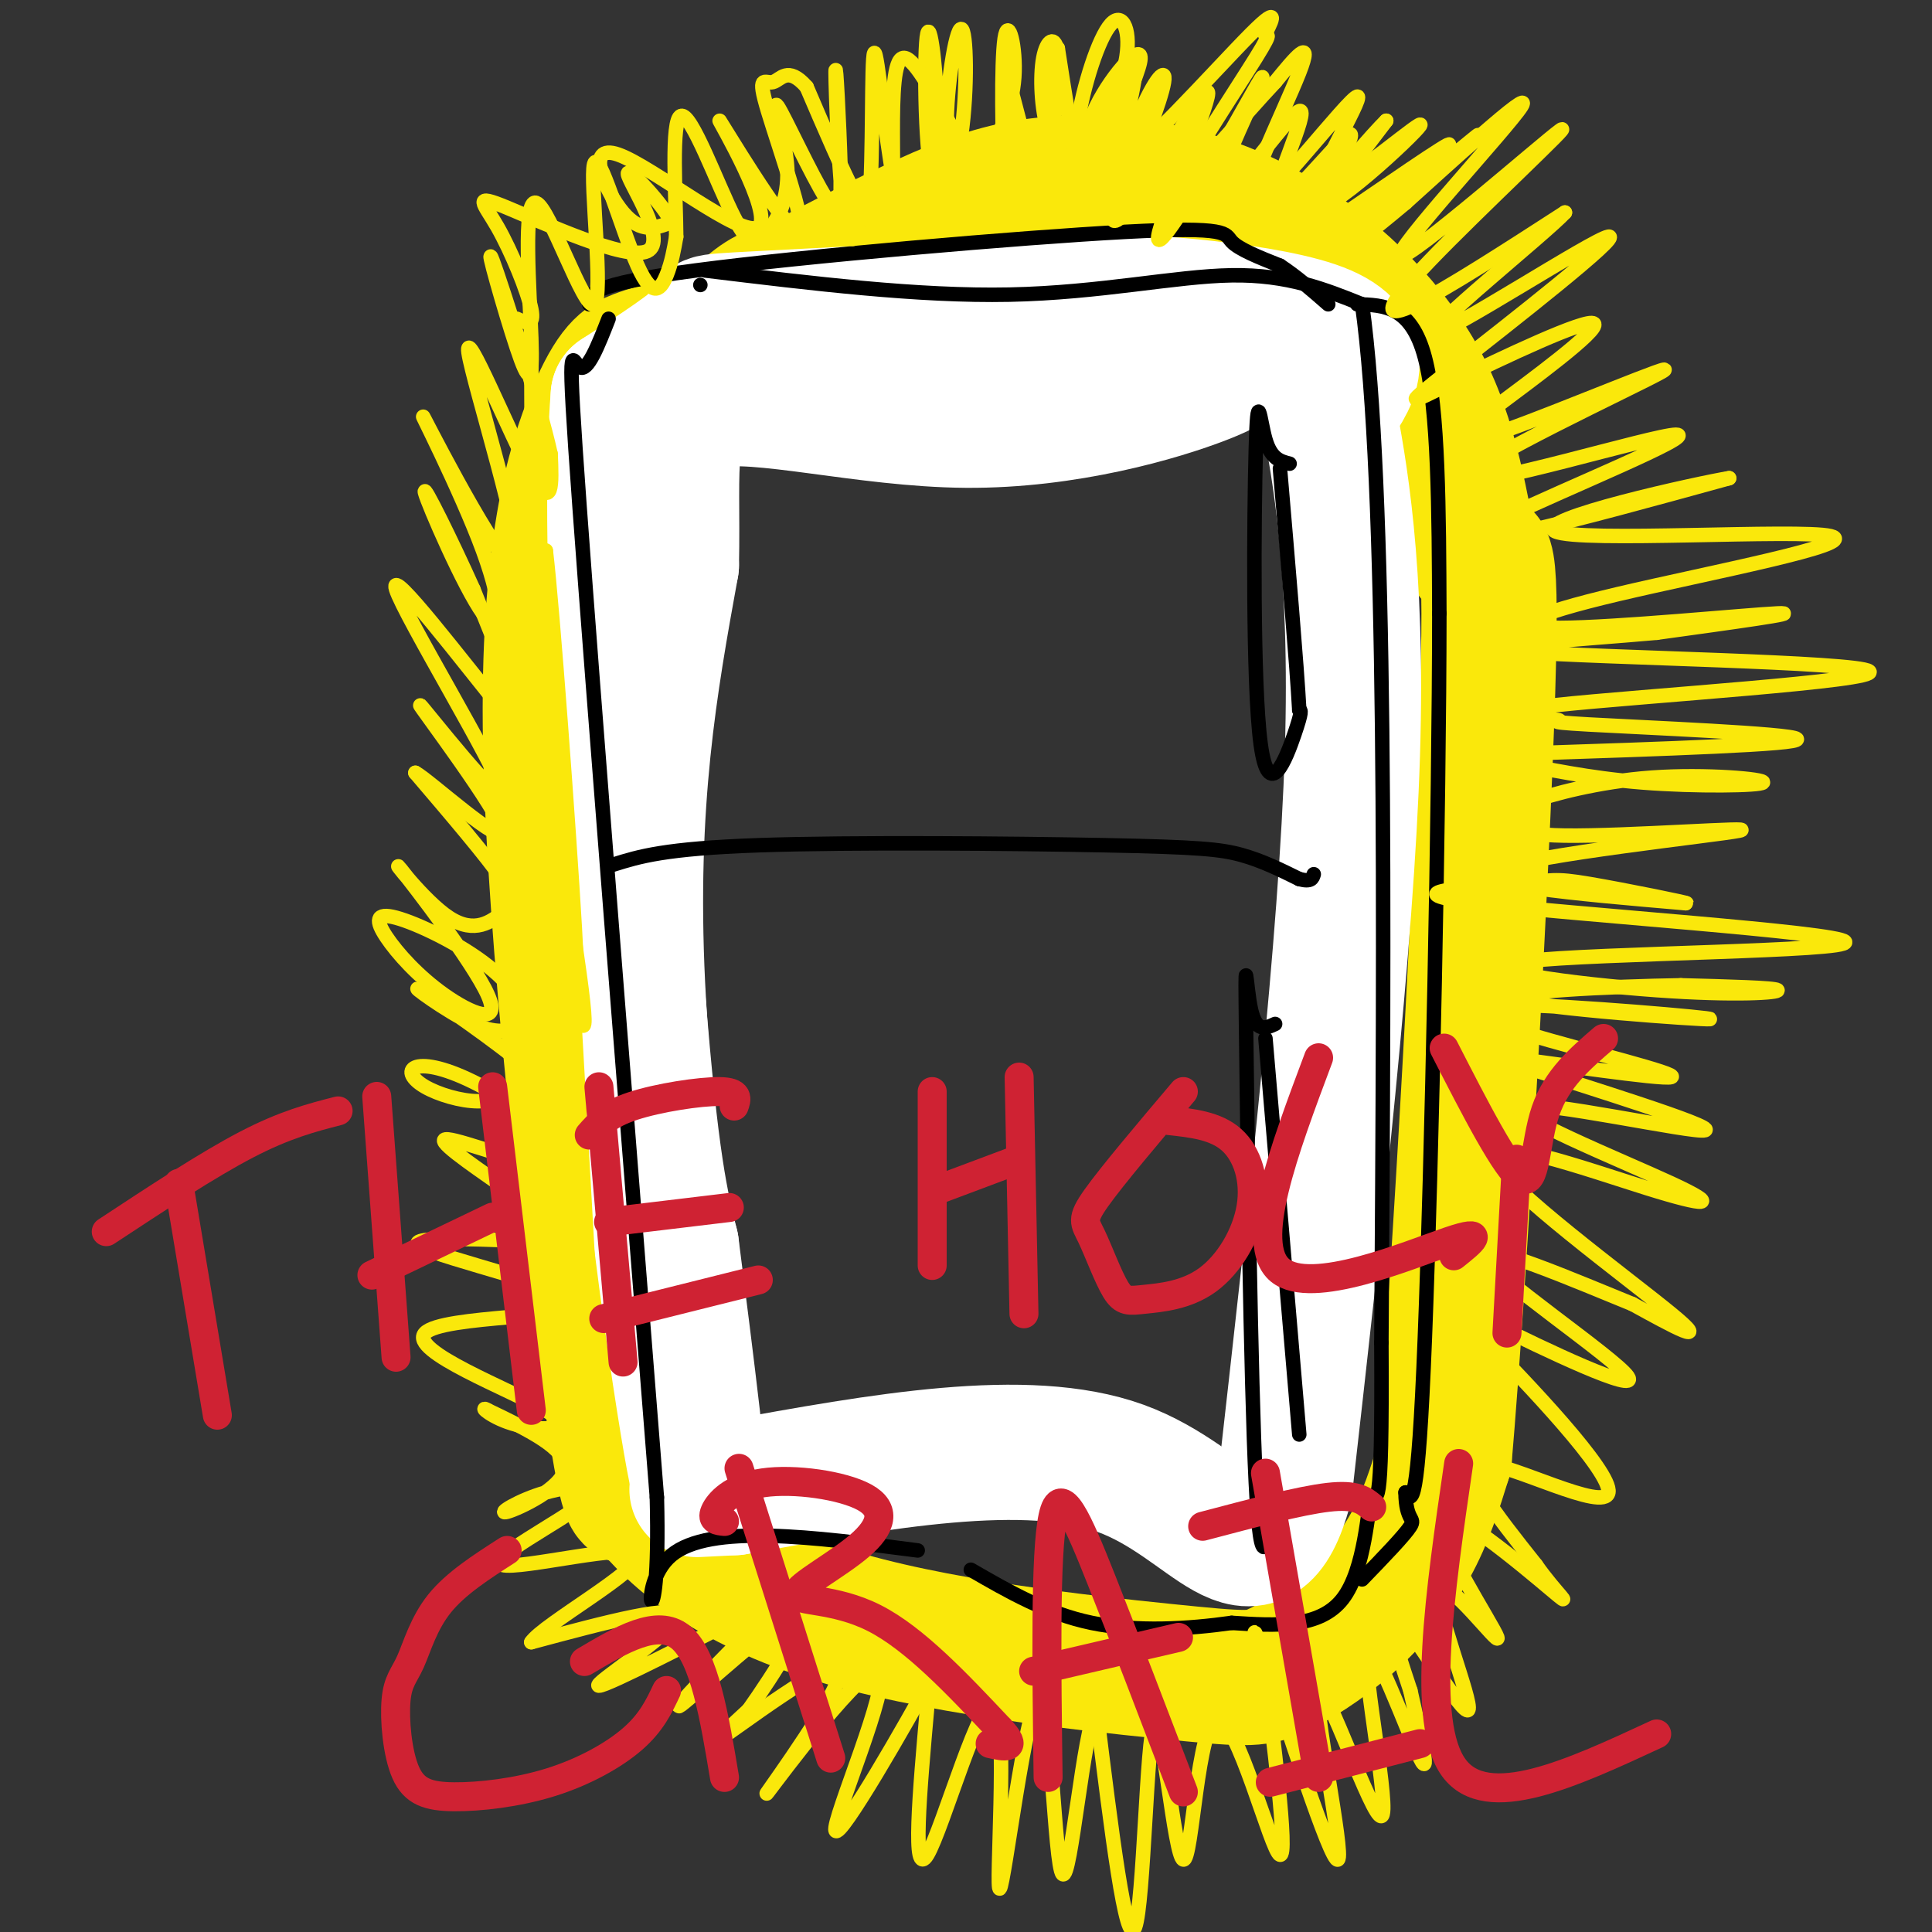 <svg viewBox='0 0 400 400' version='1.1' xmlns='http://www.w3.org/2000/svg' xmlns:xlink='http://www.w3.org/1999/xlink'><rect x="0" y="0" width="400" height="400" fill="#333333" stroke="none"/><g fill='none' stroke='rgb(250,232,11)' stroke-width='28' stroke-linecap='round' stroke-linejoin='round'><path d='M139,72c-2.298,0.539 -4.596,1.078 -7,2c-2.404,0.922 -4.912,2.226 -9,12c-4.088,9.774 -9.754,28.016 -9,68c0.754,39.984 7.930,101.710 12,131c4.070,29.290 5.035,26.145 6,23'/><path d='M132,308c5.835,8.748 17.424,19.118 39,26c21.576,6.882 53.141,10.275 70,12c16.859,1.725 19.014,1.782 23,0c3.986,-1.782 9.804,-5.403 15,-10c5.196,-4.597 9.770,-10.171 13,-16c3.230,-5.829 5.115,-11.915 7,-18'/><path d='M299,302c3.249,-37.497 7.871,-122.239 9,-159c1.129,-36.761 -1.234,-25.540 -3,-28c-1.766,-2.460 -2.934,-18.599 -9,-32c-6.066,-13.401 -17.032,-24.063 -27,-31c-9.968,-6.937 -18.940,-10.148 -27,-12c-8.060,-1.852 -15.208,-2.345 -22,-2c-6.792,0.345 -13.226,1.527 -22,5c-8.774,3.473 -19.887,9.236 -31,15'/><path d='M167,58c-6.644,2.822 -7.756,2.378 -12,6c-4.244,3.622 -11.622,11.311 -19,19'/></g>
<g fill='none' stroke='rgb(255,255,255)' stroke-width='28' stroke-linecap='round' stroke-linejoin='round'><path d='M234,62c-31.689,1.644 -63.378,3.289 -77,4c-13.622,0.711 -9.178,0.489 -11,3c-1.822,2.511 -9.911,7.756 -18,13'/><path d='M128,82c-2.222,27.267 1.222,88.933 4,124c2.778,35.067 4.889,43.533 7,52'/><path d='M139,258c3.012,23.369 7.042,55.792 5,46c-2.042,-9.792 -10.155,-61.798 -12,-100c-1.845,-38.202 2.577,-62.601 7,-87'/><path d='M139,117c0.445,-21.526 -1.943,-31.842 8,-34c9.943,-2.158 32.215,3.842 53,4c20.785,0.158 40.081,-5.526 49,-9c8.919,-3.474 7.459,-4.737 6,-6'/><path d='M255,72c-8.048,-3.060 -31.167,-7.708 -28,-9c3.167,-1.292 32.619,0.774 45,5c12.381,4.226 7.690,10.613 3,17'/><path d='M275,85c2.200,11.667 6.200,32.333 5,71c-1.200,38.667 -7.600,95.333 -14,152'/><path d='M266,308c-6.178,22.578 -14.622,3.022 -34,-4c-19.378,-7.022 -49.689,-1.511 -80,4'/><path d='M152,308c-13.333,0.667 -6.667,0.333 0,0'/></g>
<g fill='none' stroke='rgb(0,0,0)' stroke-width='3' stroke-linecap='round' stroke-linejoin='round'><path d='M126,66c-2.178,5.556 -4.356,11.111 -6,10c-1.644,-1.111 -2.756,-8.889 0,29c2.756,37.889 9.378,121.444 16,205'/><path d='M136,310c0.889,34.600 -4.889,18.600 3,12c7.889,-6.600 29.444,-3.800 51,-1'/><path d='M145,59c0.000,0.000 0.000,0.000 0,0'/><path d='M146,56c22.089,2.689 44.178,5.378 63,5c18.822,-0.378 34.378,-3.822 46,-4c11.622,-0.178 19.311,2.911 27,6'/><path d='M282,63c5.167,36.833 4.583,125.917 4,215'/><path d='M286,278c0.250,39.321 -1.125,30.125 -2,32c-0.875,1.875 -1.250,14.821 -6,21c-4.750,6.179 -13.875,5.589 -23,5'/><path d='M255,336c-8.911,1.267 -19.689,1.933 -29,0c-9.311,-1.933 -17.156,-6.467 -25,-11'/><path d='M127,179c5.298,-1.661 10.595,-3.321 30,-4c19.405,-0.679 52.917,-0.375 72,0c19.083,0.375 23.738,0.821 28,2c4.262,1.179 8.131,3.089 12,5'/><path d='M269,182c2.500,0.667 2.750,-0.167 3,-1'/><path d='M267,96c-1.911,-0.483 -3.821,-0.967 -5,-5c-1.179,-4.033 -1.625,-11.617 -2,2c-0.375,13.617 -0.678,48.435 1,61c1.678,12.565 5.337,2.876 7,-2c1.663,-4.876 1.332,-4.938 1,-5'/><path d='M269,147c-0.500,-9.167 -2.250,-29.583 -4,-50'/><path d='M264,212c-1.964,0.911 -3.929,1.821 -5,-3c-1.071,-4.821 -1.250,-15.375 -1,5c0.250,20.375 0.929,71.679 2,93c1.071,21.321 2.536,12.661 4,4'/><path d='M269,297c0.000,0.000 -7.000,-82.000 -7,-82'/><path d='M281,63c5.583,0.167 11.167,0.333 14,11c2.833,10.667 2.917,31.833 3,53'/><path d='M298,127c-0.022,40.156 -1.578,114.044 -3,150c-1.422,35.956 -2.711,33.978 -4,32'/><path d='M291,309c0.044,6.044 2.156,5.156 1,7c-1.156,1.844 -5.578,6.422 -10,11'/><path d='M122,63c-0.173,-2.024 -0.345,-4.048 22,-7c22.345,-2.952 67.208,-6.833 89,-8c21.792,-1.167 20.512,0.381 22,2c1.488,1.619 5.744,3.310 10,5'/><path d='M265,55c3.333,2.167 6.667,5.083 10,8'/></g>
<g fill='none' stroke='rgb(250,232,11)' stroke-width='3' stroke-linecap='round' stroke-linejoin='round'><path d='M273,48c13.941,-9.600 27.882,-19.200 27,-18c-0.882,1.200 -16.587,13.200 -22,18c-5.413,4.800 -0.533,2.400 8,-4c8.533,-6.400 20.721,-16.800 20,-16c-0.721,0.800 -14.349,12.800 -19,17c-4.651,4.200 -0.326,0.600 4,-3'/><path d='M291,42c8.216,-7.401 26.754,-24.404 24,-20c-2.754,4.404 -26.802,30.213 -25,31c1.802,0.787 29.452,-23.449 33,-26c3.548,-2.551 -17.006,16.582 -27,27c-9.994,10.418 -9.427,12.119 -3,9c6.427,-3.119 18.713,-11.060 31,-19'/><path d='M324,44c-3.985,4.344 -29.448,24.703 -27,25c2.448,0.297 32.806,-19.469 36,-20c3.194,-0.531 -20.775,18.175 -32,27c-11.225,8.825 -9.707,7.771 0,3c9.707,-4.771 27.602,-13.258 29,-12c1.398,1.258 -13.700,12.262 -20,17c-6.300,4.738 -3.800,3.211 -2,3c1.800,-0.211 2.900,0.895 4,2'/><path d='M312,89c11.141,-3.958 36.993,-14.853 32,-12c-4.993,2.853 -40.829,19.455 -40,22c0.829,2.545 38.325,-8.967 43,-9c4.675,-0.033 -23.472,11.414 -35,17c-11.528,5.586 -6.437,5.310 4,3c10.437,-2.310 26.218,-6.655 42,-11'/><path d='M358,99c-5.722,0.889 -41.026,8.613 -36,11c5.026,2.387 50.383,-0.562 57,1c6.617,1.562 -25.505,7.635 -44,12c-18.495,4.365 -23.364,7.021 -12,7c11.364,-0.021 38.961,-2.720 45,-3c6.039,-0.280 -9.481,1.860 -25,4'/><path d='M343,131c-15.357,1.383 -41.251,2.841 -27,4c14.251,1.159 68.646,2.018 71,4c2.354,1.982 -47.333,5.086 -65,7c-17.667,1.914 -3.313,2.637 0,3c3.313,0.363 -4.416,0.367 7,1c11.416,0.633 41.976,1.895 43,3c1.024,1.105 -27.488,2.052 -56,3'/><path d='M316,156c-10.216,0.684 -7.757,0.894 -2,2c5.757,1.106 14.813,3.108 26,4c11.187,0.892 24.507,0.674 25,0c0.493,-0.674 -11.840,-1.802 -23,-1c-11.160,0.802 -21.146,3.535 -25,5c-3.854,1.465 -1.574,1.660 -2,3c-0.426,1.340 -3.557,3.823 9,4c12.557,0.177 40.804,-1.952 36,-1c-4.804,0.952 -42.658,4.986 -50,8c-7.342,3.014 15.829,5.007 39,7'/><path d='M349,187c1.946,0.210 -12.688,-2.765 -20,-4c-7.312,-1.235 -7.302,-0.729 -16,0c-8.698,0.729 -26.103,1.681 -7,4c19.103,2.319 74.716,6.005 76,8c1.284,1.995 -51.759,2.298 -66,4c-14.241,1.702 10.320,4.805 27,6c16.680,1.195 25.480,0.484 25,0c-0.480,-0.484 -10.240,-0.742 -20,-1'/><path d='M348,204c-13.877,0.219 -38.570,1.266 -34,3c4.570,1.734 38.405,4.154 40,4c1.595,-0.154 -29.048,-2.881 -42,-3c-12.952,-0.119 -8.214,2.370 4,6c12.214,3.630 31.904,8.400 30,9c-1.904,0.600 -25.401,-2.972 -34,-4c-8.599,-1.028 -2.299,0.486 4,2'/><path d='M316,221c11.782,3.796 39.238,12.287 37,13c-2.238,0.713 -34.168,-6.351 -38,-5c-3.832,1.351 20.435,11.116 31,16c10.565,4.884 7.430,4.886 -5,1c-12.430,-3.886 -34.154,-11.662 -32,-6c2.154,5.662 28.187,24.760 37,32c8.813,7.240 0.407,2.620 -8,-2'/><path d='M338,270c-10.487,-4.243 -32.706,-13.851 -31,-10c1.706,3.851 27.336,21.161 30,25c2.664,3.839 -17.637,-5.792 -28,-11c-10.363,-5.208 -10.788,-5.994 -2,3c8.788,8.994 26.789,27.768 26,32c-0.789,4.232 -20.368,-6.076 -26,-6c-5.632,0.076 2.684,10.538 11,21'/><path d='M318,324c4.036,5.778 8.627,9.723 3,5c-5.627,-4.723 -21.471,-18.113 -23,-15c-1.529,3.113 11.259,22.729 12,25c0.741,2.271 -10.564,-12.804 -12,-10c-1.436,2.804 6.998,23.486 6,25c-0.998,1.514 -11.428,-16.139 -15,-20c-3.572,-3.861 -0.286,6.069 3,16'/><path d='M292,350c1.699,7.701 4.448,18.954 2,14c-2.448,-4.954 -10.092,-26.114 -11,-22c-0.908,4.114 4.920,33.503 3,34c-1.920,0.497 -11.587,-27.898 -13,-26c-1.413,1.898 5.427,34.088 4,35c-1.427,0.912 -11.122,-29.454 -15,-41c-3.878,-11.546 -1.939,-4.273 0,3'/><path d='M262,347c1.378,11.196 4.823,37.685 3,37c-1.823,-0.685 -8.914,-28.543 -13,-28c-4.086,0.543 -5.167,29.486 -7,29c-1.833,-0.486 -4.416,-30.400 -6,-28c-1.584,2.400 -2.167,37.114 -4,42c-1.833,4.886 -4.917,-20.057 -8,-45'/><path d='M227,354c-2.661,3.766 -5.315,35.682 -7,34c-1.685,-1.682 -2.402,-36.962 -5,-36c-2.598,0.962 -7.078,38.165 -8,39c-0.922,0.835 1.713,-34.698 -1,-38c-2.713,-3.302 -10.775,25.628 -14,31c-3.225,5.372 -1.612,-12.814 0,-31'/><path d='M192,353c1.705,-8.768 5.969,-15.187 1,-6c-4.969,9.187 -19.171,33.982 -20,32c-0.829,-1.982 11.716,-30.739 9,-33c-2.716,-2.261 -20.692,21.974 -23,25c-2.308,3.026 11.051,-15.158 14,-22c2.949,-6.842 -4.514,-2.342 -11,2c-6.486,4.342 -11.996,8.526 -13,9c-1.004,0.474 2.498,-2.763 6,-6'/><path d='M155,354c4.855,-6.836 13.993,-20.927 10,-20c-3.993,0.927 -21.117,16.872 -24,19c-2.883,2.128 8.473,-9.560 15,-16c6.527,-6.440 8.224,-7.634 -1,-3c-9.224,4.634 -29.368,15.094 -31,15c-1.632,-0.094 15.248,-10.741 16,-14c0.752,-3.259 -14.624,0.871 -30,5'/><path d='M110,340c2.339,-3.621 23.185,-15.173 22,-18c-1.185,-2.827 -24.401,3.071 -28,2c-3.599,-1.071 12.420,-9.110 17,-13c4.580,-3.890 -2.277,-3.630 -8,-2c-5.723,1.630 -10.310,4.631 -8,4c2.310,-0.631 11.517,-4.895 12,-9c0.483,-4.105 -7.759,-8.053 -16,-12'/><path d='M101,292c-2.072,-1.243 0.747,1.650 6,3c5.253,1.350 12.941,1.155 6,-3c-6.941,-4.155 -28.510,-12.272 -25,-16c3.510,-3.728 32.101,-3.068 32,-6c-0.101,-2.932 -28.893,-9.456 -33,-12c-4.107,-2.544 16.471,-1.108 25,-1c8.529,0.108 5.008,-1.112 2,-3c-3.008,-1.888 -5.504,-4.444 -8,-7'/><path d='M106,247c-5.395,-3.891 -14.883,-10.117 -14,-11c0.883,-0.883 12.137,3.579 19,5c6.863,1.421 9.334,-0.198 6,-4c-3.334,-3.802 -12.472,-9.786 -19,-13c-6.528,-3.214 -10.446,-3.657 -12,-3c-1.554,0.657 -0.743,2.414 2,4c2.743,1.586 7.417,3.002 11,3c3.583,-0.002 6.076,-1.420 9,-2c2.924,-0.580 6.279,-0.320 1,-5c-5.279,-4.680 -19.190,-14.298 -22,-16c-2.810,-1.702 5.483,4.514 11,7c5.517,2.486 8.259,1.243 11,0'/><path d='M109,212c0.975,-2.089 -2.088,-7.313 -8,-12c-5.912,-4.687 -14.672,-8.839 -19,-10c-4.328,-1.161 -4.223,0.667 -2,4c2.223,3.333 6.566,8.169 12,12c5.434,3.831 11.959,6.656 9,0c-2.959,-6.656 -15.403,-22.795 -18,-26c-2.597,-3.205 4.655,6.522 10,10c5.345,3.478 8.785,0.706 11,-1c2.215,-1.706 3.204,-2.344 0,-7c-3.204,-4.656 -10.602,-13.328 -18,-22'/><path d='M86,160c2.720,1.396 18.521,15.885 18,12c-0.521,-3.885 -17.362,-26.145 -17,-26c0.362,0.145 17.929,22.696 17,18c-0.929,-4.696 -20.352,-36.640 -22,-42c-1.648,-5.360 14.479,15.865 22,25c7.521,9.135 6.434,6.182 4,0c-2.434,-6.182 -6.217,-15.591 -10,-25'/><path d='M98,122c-4.462,-9.958 -10.616,-22.351 -10,-20c0.616,2.351 8.002,19.448 12,25c3.998,5.552 4.609,-0.442 0,-13c-4.609,-12.558 -14.440,-31.680 -12,-27c2.440,4.680 17.149,33.162 19,30c1.851,-3.162 -9.155,-37.967 -10,-44c-0.845,-6.033 8.473,16.705 13,25c4.527,8.295 4.264,2.148 4,-4'/><path d='M114,94c-2.344,-10.646 -10.202,-35.262 -12,-40c-1.798,-4.738 2.466,10.403 5,18c2.534,7.597 3.338,7.652 3,-2c-0.338,-9.652 -1.818,-29.009 1,-28c2.818,1.009 9.935,22.384 12,21c2.065,-1.384 -0.921,-25.525 0,-29c0.921,-3.475 5.748,13.718 9,21c3.252,7.282 4.929,4.652 6,2c1.071,-2.652 1.535,-5.326 2,-8'/><path d='M140,49c-0.040,-8.090 -1.142,-24.316 1,-25c2.142,-0.684 7.526,14.172 11,21c3.474,6.828 5.037,5.626 7,3c1.963,-2.626 4.325,-6.676 4,-13c-0.325,-6.324 -3.337,-14.921 -2,-13c1.337,1.921 7.024,14.360 10,19c2.976,4.640 3.241,1.481 3,-7c-0.241,-8.481 -0.988,-22.283 -1,-19c-0.012,3.283 0.711,23.652 2,31c1.289,7.348 3.145,1.674 5,-4'/><path d='M180,42c0.819,-9.161 0.366,-30.062 1,-31c0.634,-0.938 2.354,18.089 4,26c1.646,7.911 3.219,4.705 5,2c1.781,-2.705 3.770,-4.911 4,-13c0.230,-8.089 -1.297,-22.061 -2,-19c-0.703,3.061 -0.580,23.155 1,30c1.580,6.845 4.617,0.442 6,-9c1.383,-9.442 1.113,-21.923 0,-22c-1.113,-0.077 -3.069,12.248 -3,20c0.069,7.752 2.163,10.929 4,11c1.837,0.071 3.419,-2.965 5,-6'/><path d='M205,31c2.020,-3.389 4.572,-8.862 5,-15c0.428,-6.138 -1.266,-12.942 -2,-8c-0.734,4.942 -0.509,21.631 0,29c0.509,7.369 1.302,5.418 3,3c1.698,-2.418 4.301,-5.304 6,-11c1.699,-5.696 2.493,-14.201 2,-18c-0.493,-3.799 -2.272,-2.891 -3,1c-0.728,3.891 -0.403,10.766 1,15c1.403,4.234 3.884,5.826 5,7c1.116,1.174 0.865,1.928 3,-2c2.135,-3.928 6.655,-12.539 8,-19c1.345,-6.461 -0.485,-10.773 -3,-8c-2.515,2.773 -5.716,12.631 -7,21c-1.284,8.369 -0.653,15.248 1,16c1.653,0.752 4.326,-4.624 7,-10'/><path d='M231,32c2.459,-7.115 5.106,-19.903 4,-20c-1.106,-0.097 -5.964,12.496 -8,20c-2.036,7.504 -1.250,9.920 0,11c1.250,1.080 2.965,0.824 6,-5c3.035,-5.824 7.390,-17.216 8,-21c0.610,-3.784 -2.524,0.038 -6,9c-3.476,8.962 -7.292,23.062 -3,19c4.292,-4.062 16.694,-26.286 18,-26c1.306,0.286 -8.484,23.082 -10,29c-1.516,5.918 5.242,-5.041 12,-16'/><path d='M252,32c4.835,-7.879 10.924,-19.575 9,-15c-1.924,4.575 -11.861,25.423 -10,26c1.861,0.577 15.519,-19.115 18,-20c2.481,-0.885 -6.214,17.039 -5,19c1.214,1.961 12.336,-12.041 15,-14c2.664,-1.959 -3.129,8.127 -5,12c-1.871,3.873 0.180,1.535 3,-2c2.820,-3.535 6.410,-8.268 10,-13'/><path d='M287,25c-2.176,2.074 -12.615,13.758 -10,13c2.615,-0.758 18.284,-13.960 17,-12c-1.284,1.960 -19.521,19.080 -22,17c-2.479,-2.080 10.799,-23.362 9,-23c-1.799,0.362 -18.677,22.367 -22,23c-3.323,0.633 6.908,-20.105 10,-28c3.092,-7.895 -0.954,-2.948 -5,2'/><path d='M264,17c-5.978,6.315 -18.423,21.103 -19,20c-0.577,-1.103 10.716,-18.098 15,-25c4.284,-6.902 1.561,-3.710 2,-5c0.439,-1.290 4.040,-7.063 -3,0c-7.040,7.063 -24.721,26.962 -29,28c-4.279,1.038 4.843,-16.784 6,-22c1.157,-5.216 -5.650,2.172 -9,9c-3.350,6.828 -3.243,13.094 -4,11c-0.757,-2.094 -2.379,-12.547 -4,-23'/><path d='M219,10c-1.049,3.893 -1.673,25.126 -4,25c-2.327,-0.126 -6.358,-21.611 -7,-20c-0.642,1.611 2.106,26.318 -2,25c-4.106,-1.318 -15.067,-28.663 -19,-28c-3.933,0.663 -0.838,29.332 -3,35c-2.162,5.668 -9.581,-11.666 -17,-29'/><path d='M167,18c-3.969,-4.539 -5.392,-1.386 -7,-1c-1.608,0.386 -3.402,-1.995 -1,6c2.402,7.995 8.999,26.365 6,25c-2.999,-1.365 -15.594,-22.465 -16,-23c-0.406,-0.535 11.376,19.496 8,22c-3.376,2.504 -21.909,-12.518 -29,-15c-7.091,-2.482 -2.740,7.577 1,12c3.740,4.423 6.870,3.212 10,2'/><path d='M139,46c-1.188,-3.071 -9.159,-11.750 -9,-10c0.159,1.750 8.449,13.927 4,16c-4.449,2.073 -21.636,-5.960 -29,-9c-7.364,-3.040 -4.906,-1.088 -2,4c2.906,5.088 6.259,13.311 7,17c0.741,3.689 -1.129,2.845 -3,2'/><path d='M110,74c0.125,35.476 0.250,70.952 3,98c2.750,27.048 8.125,45.667 8,39c-0.125,-6.667 -5.750,-38.619 -8,-59c-2.250,-20.381 -1.125,-29.190 0,-38'/><path d='M113,114c1.389,11.267 4.861,58.433 6,78c1.139,19.567 -0.056,11.533 -1,17c-0.944,5.467 -1.639,24.433 -3,-1c-1.361,-25.433 -3.389,-95.267 -2,-87c1.389,8.267 6.194,94.633 11,181'/><path d='M124,302c2.167,30.500 2.083,16.250 2,2'/></g>
<g fill='none' stroke='rgb(207,34,51)' stroke-width='6' stroke-linecap='round' stroke-linejoin='round'><path d='M37,245c0.000,0.000 8.000,48.000 8,48'/><path d='M22,255c10.500,-6.917 21.000,-13.833 29,-18c8.000,-4.167 13.500,-5.583 19,-7'/><path d='M78,227c0.000,0.000 4.000,54.000 4,54'/><path d='M77,264c0.000,0.000 25.000,-12.000 25,-12'/><path d='M102,225c0.000,0.000 8.000,67.000 8,67'/><path d='M124,225c0.000,0.000 5.000,57.000 5,57'/><path d='M122,235c1.867,-2.133 3.733,-4.267 9,-6c5.267,-1.733 13.933,-3.067 18,-3c4.067,0.067 3.533,1.533 3,3'/><path d='M126,253c0.000,0.000 25.000,-3.000 25,-3'/><path d='M125,273c0.000,0.000 32.000,-8.000 32,-8'/><path d='M193,226c0.000,0.000 0.000,36.000 0,36'/><path d='M195,246c0.000,0.000 16.000,-6.000 16,-6'/><path d='M211,223c0.000,0.000 1.000,49.000 1,49'/><path d='M245,226c-7.369,8.708 -14.737,17.416 -18,22c-3.263,4.584 -2.419,5.045 -1,8c1.419,2.955 3.415,8.404 5,11c1.585,2.596 2.759,2.339 6,2c3.241,-0.339 8.549,-0.761 13,-4c4.451,-3.239 8.044,-9.295 9,-15c0.956,-5.705 -0.727,-11.059 -4,-14c-3.273,-2.941 -8.137,-3.471 -13,-4'/><path d='M273,219c-7.244,19.311 -14.489,38.622 -8,44c6.489,5.378 26.711,-3.178 35,-6c8.289,-2.822 4.644,0.089 1,3'/><path d='M299,217c6.467,12.622 12.933,25.244 16,27c3.067,1.756 2.733,-7.356 5,-14c2.267,-6.644 7.133,-10.822 12,-15'/><path d='M314,240c0.000,0.000 -2.000,36.000 -2,36'/><path d='M105,321c-5.332,3.423 -10.665,6.845 -14,11c-3.335,4.155 -4.673,9.042 -6,12c-1.327,2.958 -2.642,3.986 -3,8c-0.358,4.014 0.241,11.015 2,15c1.759,3.985 4.678,4.955 10,5c5.322,0.045 13.048,-0.834 20,-3c6.952,-2.166 13.129,-5.619 17,-9c3.871,-3.381 5.435,-6.691 7,-10'/><path d='M121,344c7.583,-4.500 15.167,-9.000 20,-5c4.833,4.000 6.917,16.500 9,29'/><path d='M153,304c0.000,0.000 19.000,60.000 19,60'/><path d='M150,315c-1.367,-0.135 -2.734,-0.269 -2,-2c0.734,-1.731 3.568,-5.058 10,-6c6.432,-0.942 16.461,0.502 21,3c4.539,2.498 3.588,6.051 -1,10c-4.588,3.949 -12.812,8.294 -13,10c-0.188,1.706 7.661,0.773 16,5c8.339,4.227 17.170,13.613 26,23'/><path d='M207,358c4.000,4.333 1.000,3.667 -2,3'/><path d='M217,368c-0.311,-23.267 -0.622,-46.533 1,-54c1.622,-7.467 5.178,0.867 10,13c4.822,12.133 10.911,28.067 17,44'/><path d='M214,346c0.000,0.000 30.000,-7.000 30,-7'/><path d='M262,305c0.000,0.000 11.000,63.000 11,63'/><path d='M249,316c10.083,-2.667 20.167,-5.333 26,-6c5.833,-0.667 7.417,0.667 9,2'/><path d='M263,369c0.000,0.000 31.000,-8.000 31,-8'/><path d='M302,303c-3.917,26.833 -7.833,53.667 -1,63c6.833,9.333 24.417,1.167 42,-7'/></g>
</svg>